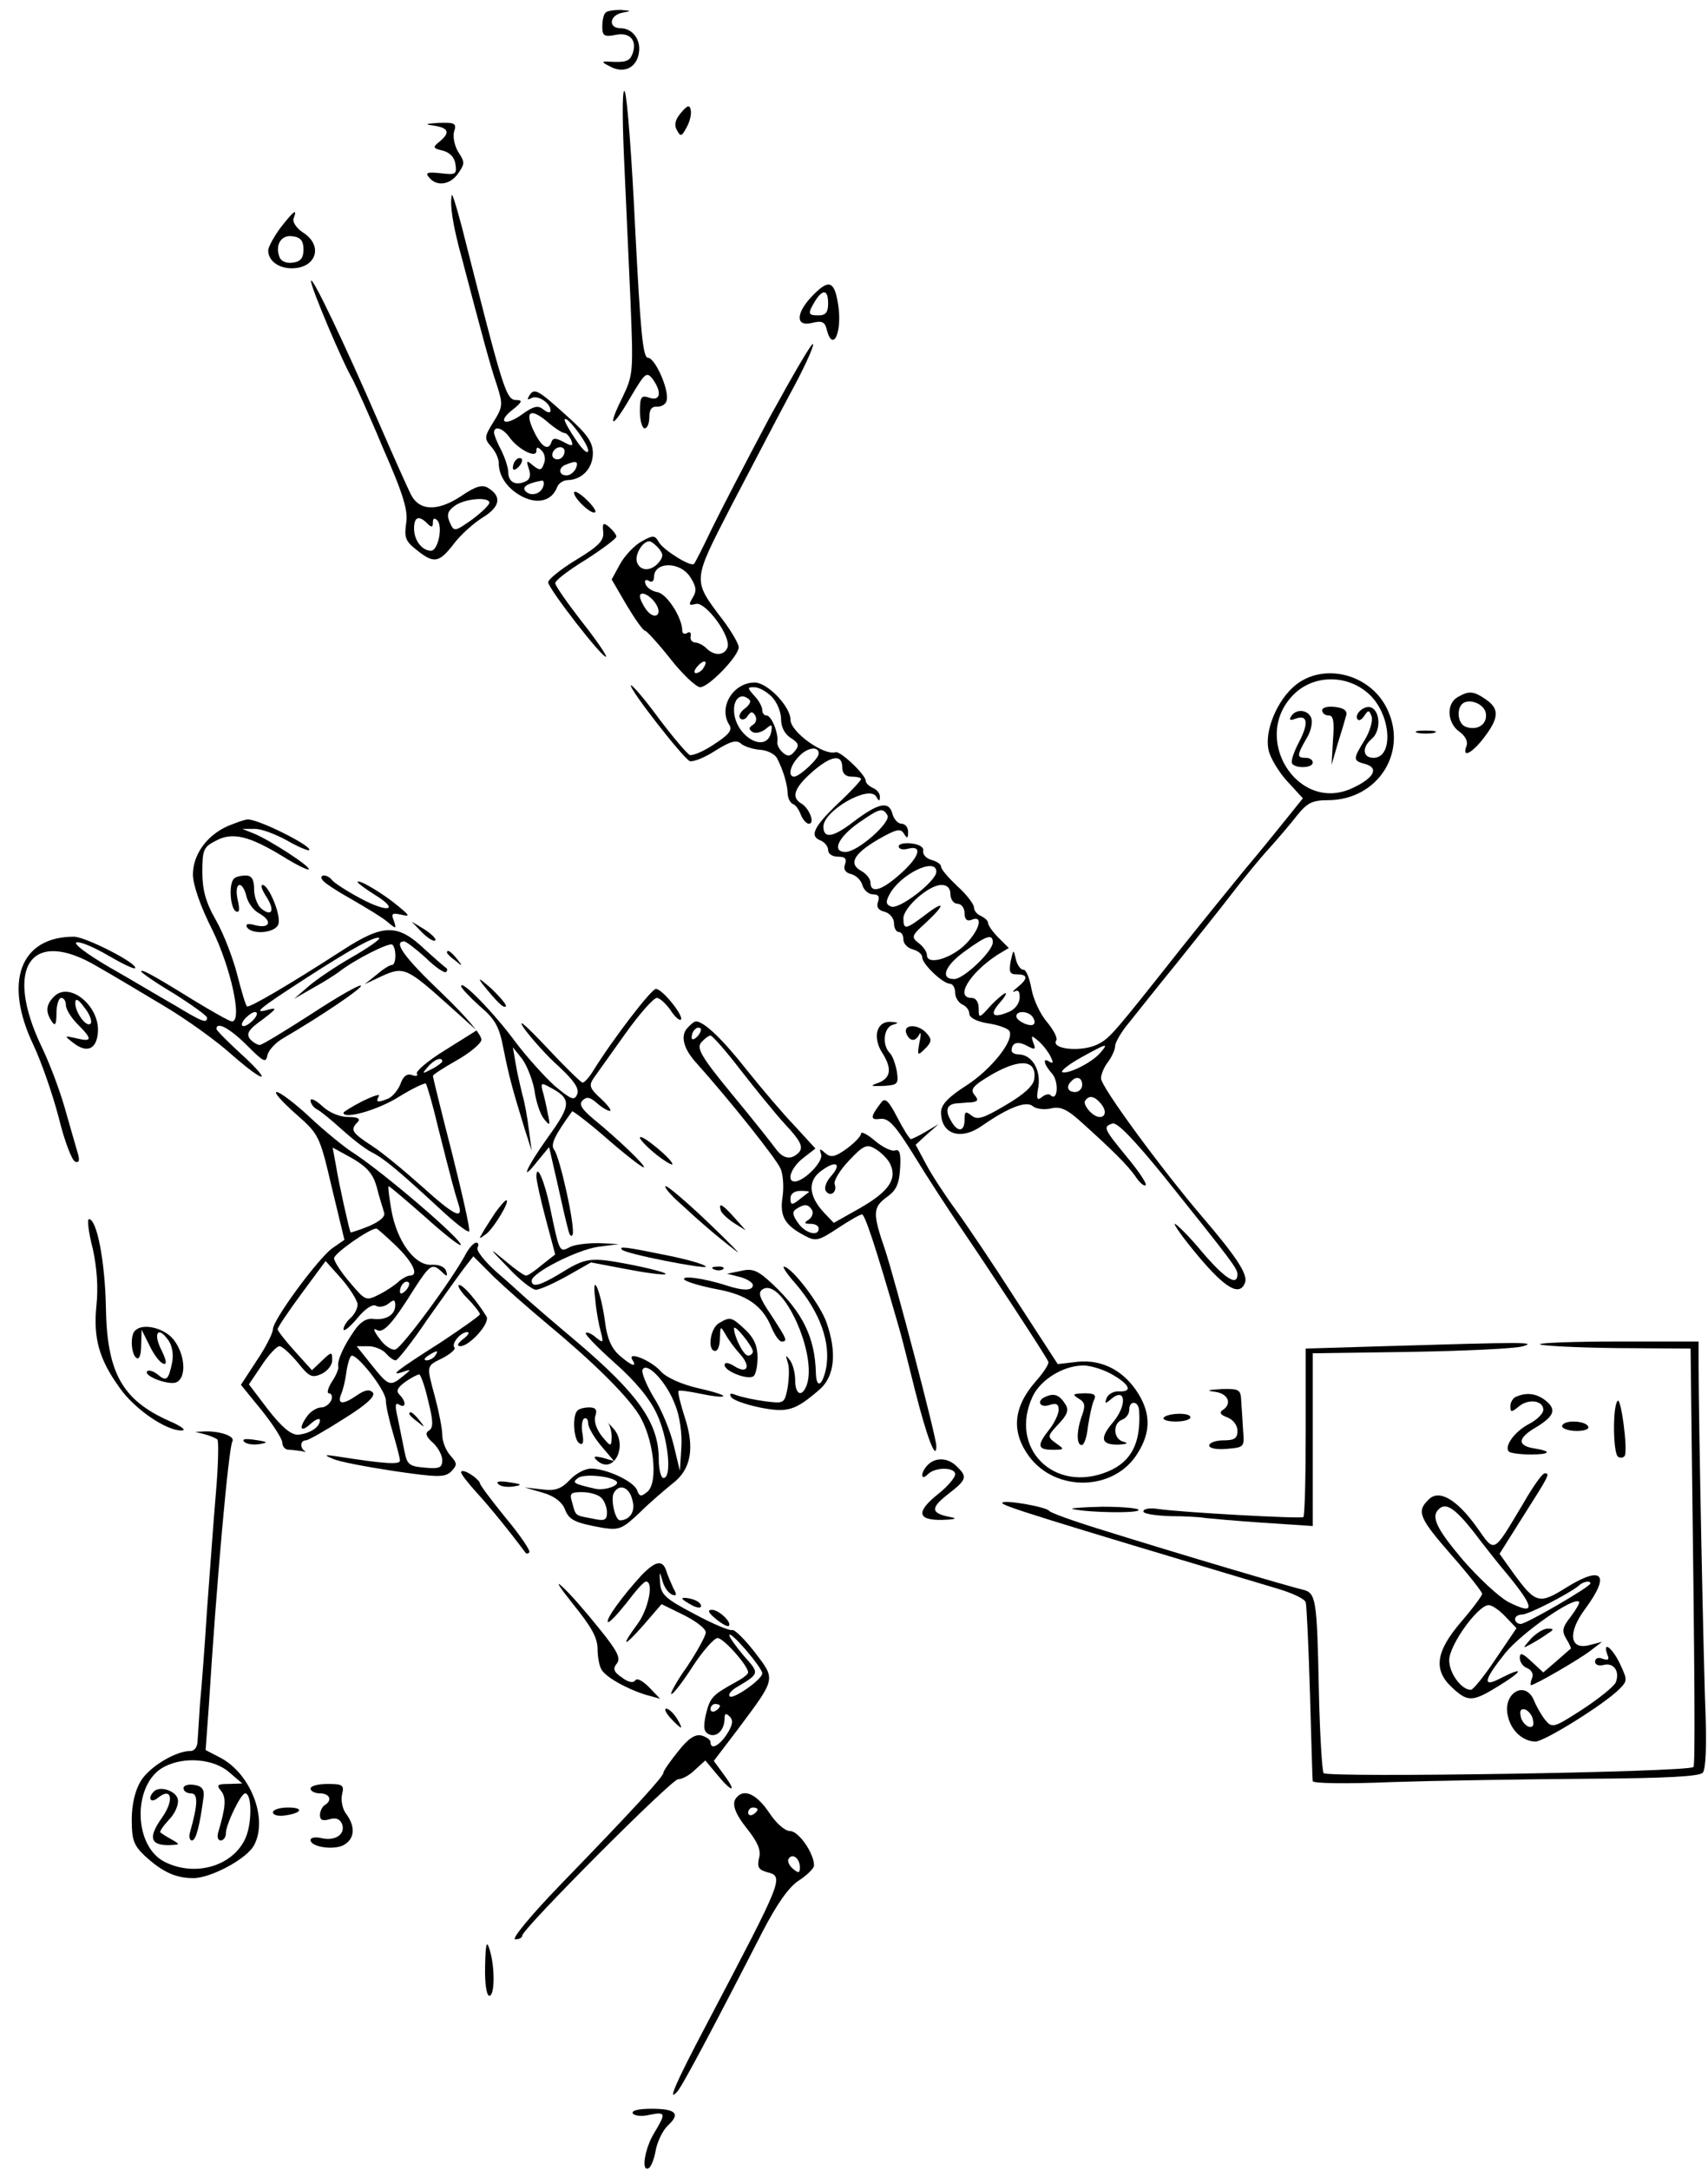 <?xml version="1.0" standalone="no"?>
<!DOCTYPE svg PUBLIC "-//W3C//DTD SVG 20010904//EN"
 "http://www.w3.org/TR/2001/REC-SVG-20010904/DTD/svg10.dtd">
<svg version="1.0" xmlns="http://www.w3.org/2000/svg"
 width="363pt" height="461pt" viewBox="0 0 363 461"
 preserveAspectRatio="xMidYMid meet">
<g transform="translate(0,461) scale(0.1,-0.1)"
fill="#000000" stroke="none">
<path d="M1287 4583 c-4 -3 -7 -17 -7 -29 0 -20 4 -23 29 -18 30 6 46 -12 35
-41 -6 -15 -14 -18 -49 -16 -18 1 -17 -1 3 -11 29 -15 56 -1 60 31 4 27 -14
51 -39 51 -27 0 -24 28 4 33 20 4 20 4 -4 6 -14 0 -29 -2 -32 -6z"/>
<path d="M1326 4280 c4 -85 10 -225 14 -310 6 -150 6 -156 -17 -204 -34 -68
-22 -68 17 0 31 52 34 55 47 39 20 -28 17 -48 -7 -40 -17 6 -20 2 -20 -29 0
-20 5 -36 10 -36 6 0 10 11 10 24 0 16 5 23 17 22 10 0 19 6 20 14 5 23 -25
90 -40 90 -11 0 -16 61 -27 273 -7 149 -17 281 -22 292 -5 12 -6 -41 -2 -135z"/>
<path d="M1447 4370 c-12 -14 -15 -26 -8 -37 7 -14 10 -13 20 6 7 12 11 29 9
37 -2 12 -7 11 -21 -6z"/>
<path d="M923 4343 c31 -5 34 -15 11 -34 -15 -12 -14 -14 7 -19 15 -4 25 -14
27 -29 3 -21 1 -23 -32 -19 -28 3 -33 1 -24 -9 16 -20 45 -16 62 9 14 20 14
24 0 45 -8 13 -12 33 -9 43 6 18 2 20 -32 19 -30 -2 -32 -3 -10 -6z"/>
<path d="M960 4195 c-4 -21 2 -63 22 -135 45 -171 60 -227 74 -268 13 -41 13
-46 -7 -78 -20 -32 -20 -36 -5 -53 9 -10 16 -25 16 -35 0 -28 19 -55 50 -71
33 -17 63 -9 74 20 3 8 13 15 23 15 30 1 53 25 53 57 0 24 -12 41 -57 81 -61
55 -68 59 -79 40 -4 -7 -3 -8 5 -4 13 8 41 -10 41 -26 0 -6 -6 -5 -15 2 -11 9
-20 8 -45 -10 -37 -27 -55 -17 -20 10 19 15 21 20 9 20 -24 0 -27 12 -118 370
-11 41 -20 71 -21 65z m240 -505 c4 0 10 -7 14 -15 5 -13 2 -14 -16 -4 -17 9
-23 9 -26 0 -6 -19 -20 -12 -36 20 -22 44 -10 54 26 24 16 -14 33 -25 38 -25z
m50 -37 c0 -9 -11 0 -25 21 -14 20 -25 40 -25 44 1 14 50 -50 50 -65z m-168
29 c18 -26 58 -47 58 -30 0 9 3 9 11 1 7 -7 9 -19 5 -28 -5 -15 -9 -15 -23 -4
-14 12 -15 11 -9 -7 5 -15 2 -24 -10 -28 -20 -8 -34 1 -34 22 0 9 -7 30 -15
46 -8 15 -15 32 -15 37 0 15 18 10 32 -9z m118 -30 c0 -13 -12 -22 -22 -16
-10 6 -1 24 13 24 5 0 9 -4 9 -8z m24 -37 c-4 -8 -12 -15 -20 -15 -17 0 -18
17 -1 23 22 9 27 7 21 -8z m-70 -40 c-7 -17 -30 -20 -39 -6 -4 8 9 15 37 20 4
0 5 -6 2 -14z"/>
<path d="M1097 3633 c-4 -3 -7 -11 -7 -17 0 -6 5 -5 12 2 6 6 9 14 7 17 -3 3
-9 2 -12 -2z"/>
<path d="M596 4126 c-14 -19 -26 -41 -26 -48 0 -22 22 -38 50 -38 52 0 68 48
24 76 -14 9 -23 23 -20 30 9 23 0 16 -28 -20z m49 -46 c0 -18 -6 -26 -23 -28
-13 -2 -25 3 -28 12 -10 26 4 48 28 44 17 -2 23 -10 23 -28z"/>
<path d="M661 4013 c-1 -12 67 -173 89 -210 5 -10 35 -75 64 -145 44 -100 54
-134 49 -161 -4 -29 -1 -37 22 -55 37 -30 48 -28 79 12 14 19 42 44 61 56 38
23 42 45 13 63 -12 8 -26 5 -58 -17 -50 -33 -89 -32 -107 4 -7 14 -37 81 -67
150 -75 173 -144 317 -145 303z m379 -471 c0 -5 -17 -21 -37 -36 -37 -26 -38
-26 -47 -6 -7 16 -5 24 10 35 21 16 74 20 74 7z m-132 -44 c9 -9 12 -9 12 2 0
9 3 10 9 5 13 -13 2 -65 -13 -65 -19 0 -36 22 -36 47 0 25 10 29 28 11z"/>
<path d="M1727 3982 c-36 -37 -37 -67 -1 -58 20 5 27 3 31 -14 13 -51 34 -5
24 55 -8 49 -20 52 -54 17z m33 -17 c0 -18 -5 -25 -20 -25 -23 0 -24 3 -8 30
17 27 28 25 28 -5z"/>
<path d="M1635 3722 c-49 -92 -104 -198 -123 -237 -18 -38 -35 -71 -37 -73 -7
-7 -64 29 -74 45 -9 16 -12 17 -37 3 -15 -8 -36 -30 -46 -48 l-18 -33 32 -55
c18 -30 35 -54 39 -54 3 0 28 -27 54 -60 26 -33 55 -60 63 -60 18 0 82 66 82
85 0 7 -15 33 -33 57 -66 87 -66 81 16 241 41 78 97 186 126 240 29 53 51 101
49 106 -2 5 -43 -66 -93 -157z m-235 -277 c10 -12 10 -18 0 -30 -16 -19 -39
-19 -46 0 -6 15 11 45 26 45 4 0 13 -7 20 -15z m67 -61 c13 -20 14 -30 5 -44
-9 -15 -8 -17 7 -13 21 5 76 -70 67 -93 -7 -17 -28 -18 -45 -1 -6 6 -17 12
-24 12 -7 1 -11 7 -9 14 1 7 -2 10 -8 6 -5 -3 -10 -1 -10 5 0 28 -33 79 -53
82 -11 2 -22 9 -25 17 -3 8 0 11 7 7 6 -4 11 -1 11 8 0 33 55 34 77 0z m-73
-57 c15 -24 -3 -35 -20 -13 -8 11 -14 24 -14 29 0 13 22 3 34 -16z m101 -136
c-3 -6 -11 -11 -16 -11 -5 0 -4 6 3 14 14 16 24 13 13 -3z"/>
<path d="M1220 3563 c0 -12 38 -48 45 -41 3 2 -6 15 -20 28 -14 13 -25 19 -25
13z"/>
<path d="M1282 3480 c2 -18 -9 -30 -57 -59 -33 -20 -60 -42 -60 -48 0 -13 117
-164 123 -158 2 2 -21 36 -52 75 -31 40 -56 76 -56 81 0 6 29 28 65 50 36 23
65 45 65 49 0 4 -7 13 -15 20 -13 11 -15 9 -13 -10z"/>
<path d="M2754 3155 c-39 -31 -67 -97 -58 -138 3 -16 21 -46 39 -66 l34 -37
-37 -46 c-20 -25 -59 -73 -87 -106 -27 -33 -88 -108 -135 -167 -140 -177 -151
-190 -174 -202 -33 -19 -104 -13 -91 7 3 5 -6 22 -20 39 -14 16 -29 48 -33 71
-4 22 -11 40 -17 40 -5 -1 -13 9 -16 22 -5 22 -5 22 -11 -4 -4 -23 -2 -28 13
-28 24 0 24 -9 2 -27 -10 -8 -13 -12 -6 -9 7 4 11 -1 10 -15 -1 -12 -11 -25
-26 -30 -32 -13 -38 -4 -16 21 10 11 15 20 12 20 -3 0 -18 -12 -32 -27 -24
-27 -25 -27 -25 -5 0 13 -6 22 -15 22 -36 0 -5 52 54 91 l25 15 -22 22 c-12
12 -22 26 -22 31 0 5 -7 11 -15 15 -8 3 -15 11 -15 18 0 7 -16 28 -35 45 -19
18 -35 36 -35 42 0 5 -9 11 -20 14 -11 3 -19 11 -18 19 2 8 -8 14 -24 16 -16
2 -28 -1 -28 -6 0 -6 9 -8 20 -5 32 8 24 -18 -17 -54 -39 -35 -63 -42 -63 -18
0 8 -9 19 -20 25 -27 15 -16 36 37 67 37 21 47 24 54 12 7 -11 9 -11 9 4 0 9
-6 17 -14 17 -7 0 -16 9 -19 20 -7 29 -29 25 -82 -15 -44 -34 -65 -38 -65 -11
0 33 96 89 112 64 6 -11 8 -11 8 0 0 7 -7 15 -15 18 -8 4 -15 10 -15 15 0 13
-54 64 -64 61 -25 -8 -96 43 -96 69 0 28 -49 79 -76 79 -46 0 -78 -53 -54 -90
7 -11 -1 -21 -32 -41 -22 -15 -46 -25 -52 -23 -6 3 -36 38 -66 78 -30 41 -57
72 -59 70 -6 -5 111 -155 125 -161 7 -2 31 7 54 22 32 20 45 24 55 15 7 -6 26
-12 41 -13 15 -1 30 -9 35 -17 13 -25 22 -54 23 -75 0 -11 6 -21 11 -23 6 -2
13 -12 17 -23 4 -10 12 -19 17 -19 14 0 1 33 -16 43 -22 13 -15 33 22 66 41
36 65 40 65 11 0 -13 7 -20 20 -20 11 0 20 -2 20 -5 0 -3 -22 -27 -50 -53 -52
-50 -60 -69 -35 -78 8 -4 15 -12 15 -20 0 -8 9 -14 21 -14 15 0 19 -4 15 -16
-4 -10 0 -18 13 -21 11 -3 21 -13 24 -24 3 -10 13 -19 22 -19 12 0 15 -5 11
-16 -4 -11 1 -18 14 -21 11 -3 20 -14 20 -24 0 -11 5 -19 10 -19 6 0 10 -7 10
-16 0 -9 9 -18 20 -21 11 -3 20 -10 20 -17 0 -14 44 -56 59 -56 6 0 11 -9 11
-19 0 -10 7 -21 15 -25 8 -3 15 -12 15 -19 0 -9 15 -17 39 -21 22 -3 43 -11
46 -16 12 -19 -38 -82 -91 -116 -39 -25 -54 -41 -54 -57 0 -47 42 -61 88 -28
55 38 93 53 107 41 7 -6 24 -8 38 -5 20 5 34 -1 63 -27 69 -62 100 -93 117
-117 9 -14 19 -22 22 -19 3 3 -15 30 -40 60 -50 61 -51 64 -31 71 10 4 46 -34
108 -110 149 -186 157 -197 158 -210 0 -27 -27 -9 -75 47 -27 33 -54 59 -58
60 -4 0 18 -31 50 -69 57 -68 88 -86 99 -56 7 17 -19 56 -91 140 -87 102 -215
276 -215 294 0 9 7 25 15 35 8 11 15 26 15 34 0 7 13 30 30 50 16 20 62 78
102 127 40 50 92 115 115 145 23 30 58 73 78 95 20 22 48 55 62 73 21 26 32
32 65 32 107 0 173 104 124 198 -37 71 -133 94 -192 47z m157 -21 c46 -44 51
-134 8 -134 -23 0 -25 22 -4 40 20 16 19 59 -1 67 -15 6 -38 -16 -28 -26 3 -3
9 1 14 9 8 12 10 12 15 -2 3 -8 -3 -31 -14 -49 -26 -42 -26 -45 0 -52 30 -8
20 -29 -24 -50 -119 -59 -223 109 -124 201 44 40 114 38 158 -4z m-1271 -4
c11 -11 20 -32 20 -48 0 -17 8 -32 21 -40 17 -11 18 -16 8 -28 -9 -11 -15 -12
-25 -3 -8 7 -13 17 -12 23 3 17 -12 56 -23 56 -5 0 -9 5 -9 12 0 6 -7 20 -17
30 -15 17 -15 18 0 18 10 0 26 -9 37 -20z m-47 -7 c4 -3 -1 -12 -11 -19 -9 -7
-13 -16 -9 -20 4 -5 12 -2 16 5 7 10 10 10 16 1 4 -7 2 -16 -5 -20 -9 -6 -9
-9 -1 -15 7 -4 19 -1 28 6 13 11 15 11 12 -6 -10 -49 -79 -8 -79 47 0 26 17
37 33 21z m147 -114 c0 -11 -40 -48 -52 -49 -14 0 -9 23 9 42 18 20 43 24 43
7z m146 -131 c9 -14 -63 -78 -89 -78 -30 0 -16 31 28 62 45 31 51 33 61 16z
m104 -120 c0 -20 -79 -81 -96 -74 -11 4 -12 10 -4 25 23 44 100 81 100 49z
m30 -48 c0 -11 7 -20 15 -20 8 0 15 -9 15 -20 0 -13 5 -18 15 -14 27 11 16
-25 -17 -56 -33 -29 -78 -40 -78 -19 0 7 -8 18 -17 25 -17 13 -16 16 15 44 42
39 41 49 -2 16 -41 -31 -46 -32 -46 -7 0 23 54 71 81 71 12 0 19 -7 19 -20z
m90 -102 c0 -19 -62 -78 -82 -78 -31 0 -20 29 24 60 44 32 58 37 58 18z m85
-159 c4 -6 5 -12 2 -15 -7 -7 -37 7 -37 17 0 13 27 11 35 -2z m37 -82 c7 -14
7 -17 -1 -13 -16 11 -13 -5 5 -25 15 -17 12 -60 -3 -46 -3 4 -12 2 -19 -4 -10
-8 -12 -4 -7 23 5 36 -14 68 -43 68 -8 0 -14 4 -14 8 0 17 13 21 33 10 17 -9
19 -8 13 7 -5 15 -4 16 9 5 9 -7 21 -22 27 -33z m107 7 c-16 -20 -67 -46 -81
-42 -5 2 12 16 39 31 56 31 60 32 42 11z m-141 -57 c-2 -14 -23 -33 -61 -55
-47 -28 -60 -32 -72 -22 -13 10 -15 9 -15 -9 0 -27 -16 -27 -30 0 -12 21 -7
33 13 35 7 0 20 2 31 2 15 2 16 5 7 16 -10 12 -3 20 40 45 59 33 93 29 87 -12z
m102 -12 c0 -8 -7 -15 -15 -15 -16 0 -20 12 -8 23 11 12 23 8 23 -8z m40 -40
c19 -23 1 -39 -21 -19 -10 9 -16 21 -13 25 8 13 20 11 34 -6z"/>
<path d="M2810 3101 c0 -6 6 -11 14 -11 10 0 12 -13 9 -52 l-3 -53 13 45 c8
25 16 52 18 60 3 10 -5 16 -23 18 -16 2 -28 -1 -28 -7z"/>
<path d="M2744 3088 c-5 -8 -2 -9 9 -5 26 10 29 -9 8 -49 -11 -21 -18 -41 -15
-46 7 -11 44 -10 44 2 0 6 -7 10 -15 10 -19 0 -19 5 1 40 10 15 14 35 11 44
-7 19 -33 21 -43 4z"/>
<path d="M3098 3129 c-25 -14 -22 -55 3 -73 13 -9 19 -21 16 -30 -11 -28 11
-17 37 17 32 42 33 61 4 81 -26 18 -36 19 -60 5z m60 -35 c3 -23 -18 -37 -43
-28 -16 6 -20 35 -8 48 14 14 48 1 51 -20z"/>
<path d="M3013 3053 c9 -2 25 -2 35 0 9 3 1 5 -18 5 -19 0 -27 -2 -17 -5z"/>
<path d="M484 2855 c-45 -20 -74 -61 -74 -103 0 -21 16 -68 41 -117 39 -79 65
-195 42 -195 -5 0 -42 21 -83 46 -89 55 -110 66 -110 60 0 -2 31 -24 70 -47
38 -24 70 -47 70 -51 0 -13 -10 -9 -68 26 -32 18 -95 56 -141 82 -46 27 -77
50 -68 52 8 2 38 -11 67 -28 29 -17 54 -29 57 -27 8 9 -105 67 -130 67 -114 0
-150 -96 -86 -230 17 -36 41 -105 54 -155 12 -49 28 -91 35 -93 8 -3 10 3 5
19 -4 13 -16 56 -27 94 -11 39 -33 97 -49 130 -82 171 -23 256 119 171 32 -18
95 -56 142 -84 47 -28 111 -74 143 -103 32 -28 60 -49 63 -46 3 2 -18 25 -46
50 -27 25 -50 48 -50 51 0 17 29 1 65 -35 34 -34 40 -38 43 -22 2 11 17 28 35
38 82 48 169 107 164 111 -3 3 -50 -24 -105 -60 -56 -36 -105 -66 -110 -66 -5
0 -15 6 -21 13 -8 11 -3 20 27 41 30 23 32 26 12 21 -35 -10 -20 2 82 68 99
64 148 90 154 84 3 -2 -24 -21 -59 -41 -35 -20 -76 -48 -92 -62 l-30 -26 40
23 c22 12 47 28 55 34 33 26 108 64 114 58 9 -9 8 -43 -1 -43 -5 0 -19 -9 -33
-21 l-25 -20 38 18 c45 20 52 17 142 -64 l58 -52 -67 -42 c-36 -22 -63 -45
-60 -50 3 -5 -2 -6 -10 -3 -11 4 -19 -2 -25 -19 -5 -13 -17 -27 -26 -31 -23
-9 -27 -8 -20 5 4 6 -11 1 -34 -10 -23 -12 -41 -23 -41 -25 0 -15 74 6 118 34
29 18 55 30 57 28 2 -2 14 -42 25 -89 30 -119 36 -141 44 -166 12 -36 -7 -27
-78 37 -37 33 -84 72 -106 86 -43 28 -46 34 -30 50 7 7 1 11 -20 11 -18 0 -40
9 -55 23 -14 13 -25 18 -25 12 0 -6 6 -15 14 -19 8 -4 32 -24 53 -43 21 -19
49 -41 63 -48 26 -13 56 -38 147 -122 30 -28 57 -49 60 -46 3 2 -14 77 -36
165 -23 89 -41 163 -41 165 0 3 22 17 50 33 27 15 51 35 53 43 3 9 -32 50 -84
100 -81 77 -104 110 -80 110 4 0 25 -16 46 -35 20 -20 40 -33 43 -30 3 3 3 6
1 8 -2 1 -23 19 -46 40 -58 55 -88 55 -177 -3 -113 -73 -197 -122 -201 -118
-3 2 -12 33 -21 68 -9 35 -29 87 -45 115 -22 38 -29 65 -29 103 0 47 3 53 29
66 35 19 71 10 143 -34 27 -17 52 -29 54 -27 6 5 -82 62 -116 76 l-25 10 25 0
c14 1 45 -11 69 -24 24 -14 46 -23 48 -21 8 8 -110 67 -131 65 -6 0 -25 -7
-42 -14z m56 -410 c-7 -8 -17 -15 -22 -15 -6 0 -5 7 2 15 7 8 17 15 22 15 6 0
5 -7 -2 -15z m400 -90 c0 -2 -10 -10 -22 -16 -21 -11 -22 -11 -9 4 13 16 31
23 31 12z"/>
<path d="M497 2743 c-11 -11 -8 -61 4 -69 8 -4 9 3 4 25 -8 37 10 43 19 6 3
-13 15 -29 26 -35 29 -16 25 -33 -6 -26 -17 5 -23 3 -19 -4 11 -17 63 -12 67
8 5 19 -21 82 -34 82 -5 0 -1 -11 8 -25 19 -29 12 -44 -11 -25 -8 7 -15 25
-15 41 0 21 -5 29 -18 29 -10 0 -22 -3 -25 -7z"/>
<path d="M685 2741 c3 -6 31 -24 63 -42 31 -18 66 -39 76 -48 18 -15 19 -15
13 3 -6 15 -4 17 15 13 20 -5 20 -3 -7 19 -31 26 -85 58 -85 50 0 -2 16 -14
35 -26 56 -34 31 -41 -30 -8 -30 16 -57 34 -60 39 -4 5 -11 9 -16 9 -6 0 -8
-4 -4 -9z"/>
<path d="M897 2629 c12 -12 25 -20 28 -17 3 3 -7 13 -22 23 l-28 17 22 -23z"/>
<path d="M950 2586 c0 -2 8 -10 18 -17 15 -13 16 -12 3 4 -13 16 -21 21 -21
13z"/>
<path d="M1025 2520 c32 -40 46 -53 50 -48 3 2 -12 20 -32 39 -22 19 -29 24
-18 9z"/>
<path d="M980 2515 c0 -4 18 -23 39 -42 33 -28 42 -43 51 -91 12 -60 19 -85
44 -167 l16 -50 -6 45 c-3 25 -9 59 -14 75 -4 17 -11 46 -14 65 l-6 35 20 -25
c10 -14 22 -44 26 -67 3 -23 12 -50 20 -60 13 -16 14 -15 8 12 -3 17 -8 38
-11 48 -4 16 -2 17 14 8 48 -25 48 -37 -1 -105 -48 -67 -63 -103 -23 -52 l24
29 17 -74 c9 -41 19 -85 23 -99 3 -14 7 -19 10 -13 6 16 -27 164 -39 180 -9
11 1 31 38 82 2 1 35 -24 74 -58 39 -34 74 -61 78 -61 7 1 -51 57 -107 103
-25 21 -31 31 -23 39 9 9 16 7 30 -5 10 -9 23 -17 28 -17 5 0 -4 12 -19 26
-24 22 -26 28 -15 44 7 10 37 52 67 94 30 42 60 76 67 76 6 0 19 -12 29 -26 9
-14 19 -23 22 -20 7 7 -39 65 -53 65 -9 1 -92 -107 -134 -175 -8 -13 -18 -24
-22 -24 -3 0 -39 35 -79 78 -43 45 -61 61 -45 37 16 -22 49 -59 74 -81 32 -30
43 -46 39 -58 -6 -15 -12 -13 -48 17 -22 20 -60 62 -84 94 -44 60 -115 133
-115 118z"/>
<path d="M115 2493 c-17 -17 -19 -32 -5 -53 7 -11 10 -7 10 18 0 17 5 32 10
32 6 0 10 -7 10 -15 0 -9 11 -27 25 -41 32 -32 31 -38 -2 -30 -27 6 -27 6 -8
-9 29 -23 50 -15 53 21 5 56 -60 110 -93 77z m78 -57 c-8 -11 -33 22 -33 43 0
11 6 9 19 -9 11 -13 17 -29 14 -34z"/>
<path d="M1460 2425 c-14 -16 -7 -43 18 -71 71 -79 173 -207 181 -227 6 -14 7
-42 4 -61 -6 -40 5 -59 47 -81 24 -13 30 -11 71 16 24 16 47 29 51 29 6 0 28
-65 77 -235 5 -16 21 -79 36 -140 25 -99 45 -151 45 -117 0 19 -87 350 -109
417 -27 78 -26 90 4 112 20 14 26 28 28 61 2 31 -1 41 -10 38 -7 -3 -26 6 -43
20 -16 14 -30 21 -30 16 0 -6 -14 -20 -30 -32 -25 -18 -34 -20 -46 -10 -12 11
-13 10 -9 -2 6 -15 -36 -58 -56 -58 -18 0 -8 29 17 49 l27 21 -44 48 c-25 26
-70 79 -102 119 -52 66 -91 103 -108 103 -4 0 -12 -7 -19 -15z m22 -17 c-7 -7
-12 -8 -12 -2 0 6 3 14 7 17 3 4 9 5 12 2 2 -3 -1 -11 -7 -17z m91 -70 c31
-40 74 -93 96 -117 32 -34 38 -47 30 -58 -16 -18 -34 -16 -50 6 -8 11 -49 63
-93 116 -65 79 -76 98 -66 110 7 8 16 15 20 15 4 0 33 -33 63 -72z m318 -199
c17 -33 -1 -60 -64 -96 l-55 -31 -20 21 c-34 36 -36 69 -6 90 31 23 44 15 20
-12 -10 -11 -15 -25 -11 -31 9 -14 25 -3 19 14 -3 7 11 30 30 50 30 32 38 36
55 26 11 -6 26 -20 32 -31z m-172 -62 c-2 -1 -12 -9 -21 -16 -15 -12 -18 -11
-18 3 0 10 8 16 22 16 12 0 19 -1 17 -3z m7 -38 c3 -6 0 -15 -7 -20 -11 -7
-10 -9 4 -9 9 0 17 -4 17 -10 0 -18 -29 -10 -44 12 -12 17 -13 24 -3 30 17 11
25 10 33 -3z"/>
<path d="M1865 2420 c-4 -12 0 -31 9 -45 22 -34 20 -54 -6 -65 -20 -7 -19 -8
10 -7 30 2 32 4 28 31 -3 16 -9 33 -15 39 -17 17 -13 55 7 60 13 4 12 5 -5 6
-14 1 -24 -6 -28 -19z"/>
<path d="M1926 2415 c7 -18 20 -19 28 -2 3 6 4 -1 0 -18 -5 -28 -4 -29 12 -13
14 14 15 20 4 32 -17 21 -51 21 -44 1z"/>
<path d="M627 2245 c51 -45 52 -46 78 -157 l27 -112 -26 -18 c-31 -23 -126
-152 -126 -172 0 -8 -15 -38 -34 -66 l-34 -52 44 -54 c24 -30 44 -61 44 -69 0
-8 6 -15 14 -15 8 0 20 -2 28 -3 7 -2 10 -2 6 0 -11 7 -10 23 2 23 5 0 42 21
81 46 50 31 68 49 61 56 -7 7 -17 5 -33 -6 -30 -21 -43 -20 -34 2 4 9 9 30 11
46 2 16 7 32 10 35 9 10 74 -72 74 -94 0 -11 7 -42 15 -69 8 -27 15 -54 15
-59 0 -9 -32 -7 -134 9 -27 4 -28 3 -9 -5 12 -6 70 -17 129 -26 96 -14 109
-14 123 -1 13 14 13 17 -2 34 -9 10 -17 29 -17 43 0 13 -7 49 -15 79 -19 71
-20 67 16 85 17 9 28 19 25 22 -8 8 13 33 27 33 6 0 2 -7 -9 -15 -11 -9 -14
-14 -6 -15 20 0 64 49 56 63 -21 34 -49 67 -58 67 -5 0 2 -13 17 -28 15 -15
27 -31 27 -34 0 -3 -37 -29 -82 -59 -96 -61 -111 -73 -83 -64 20 7 20 6 1 -9
-27 -22 -30 -21 -66 24 l-32 40 25 0 c13 0 30 -7 37 -15 7 -8 16 -15 21 -15 4
0 35 39 68 88 34 48 69 97 79 110 l18 23 44 -44 c25 -24 74 -67 110 -97 100
-83 169 -151 197 -194 32 -50 43 -145 19 -165 -13 -11 -17 -11 -22 3 -7 19
-65 46 -98 46 -13 0 -33 -11 -45 -24 -18 -19 -31 -24 -60 -20 l-36 4 38 -11
c25 -7 41 -20 47 -34 9 -24 20 -30 82 -41 34 -5 41 -2 77 32 22 22 54 49 70
62 40 30 48 76 26 142 -9 28 -15 53 -13 55 2 2 23 -1 47 -6 24 -5 46 -8 48 -5
3 2 -22 10 -54 17 -34 8 -66 22 -78 35 -21 24 -73 45 -61 25 11 -17 -2 -13
-28 10 -16 14 -26 36 -30 70 -9 67 -29 112 -21 49 2 -25 8 -56 12 -70 6 -23 5
-24 -11 -11 -9 8 -19 12 -21 9 -3 -2 25 -31 61 -63 44 -39 75 -76 90 -109 24
-51 33 -136 14 -136 -5 0 -10 18 -10 40 0 77 -43 138 -176 251 -49 41 -95 81
-104 89 -9 8 -37 34 -64 57 -26 23 -45 47 -41 53 3 5 2 10 -3 10 -5 0 -14 -10
-21 -22 -28 -54 -138 -203 -151 -205 -8 -2 -24 9 -34 24 -11 14 -14 23 -6 18
14 -9 33 11 81 88 33 51 38 54 58 35 11 -11 13 -10 9 2 -3 9 -16 14 -31 13
-35 -2 -73 49 -85 115 -5 29 -8 52 -6 52 2 0 36 -29 76 -64 40 -36 74 -63 77
-61 7 8 -168 158 -233 199 -15 10 -55 42 -87 72 -32 30 -64 54 -71 54 -7 0 11
-20 39 -45z m174 -158 c5 -21 13 -44 15 -52 4 -9 -7 -19 -32 -30 -20 -8 -38
-14 -39 -13 -3 6 -25 104 -31 142 l-7 38 42 -23 c32 -19 44 -33 52 -62z m41
-124 c36 -35 49 -63 29 -63 -5 0 -16 -6 -23 -12 -7 -7 -26 -20 -42 -28 -28
-14 -29 -14 -62 25 -19 22 -34 45 -34 52 0 10 75 63 90 63 2 0 21 -17 42 -37z
m-82 -124 c0 -9 -7 -22 -15 -29 -8 -7 -15 -18 -15 -24 0 -6 13 4 29 23 17 21
33 31 40 27 6 -4 18 -2 26 4 12 10 15 9 15 -3 0 -20 -19 -32 -46 -29 -15 2
-28 -6 -41 -25 -23 -33 -37 -64 -34 -77 1 -4 -5 -19 -14 -32 -8 -13 -11 -24
-6 -24 6 0 8 -7 5 -15 -4 -8 -13 -15 -21 -15 -9 0 -22 -8 -29 -17 -20 -27 -16
-38 6 -18 11 10 20 13 20 8 0 -15 -22 -29 -47 -31 -15 0 -34 16 -63 53 l-41
54 27 40 c15 23 32 41 38 41 6 0 23 -16 39 -35 24 -30 30 -33 50 -24 13 6 23
19 23 29 0 19 -1 19 -22 -1 l-21 -20 -37 41 c-20 22 -36 43 -36 46 0 4 23 38
51 76 l51 69 34 -38 c18 -21 33 -45 34 -54z m102 29 c-7 -7 -12 -8 -12 -2 0
14 12 26 19 19 2 -3 -1 -11 -7 -17z m63 -138 c-3 -5 -12 -10 -18 -10 -7 0 -6
4 3 10 19 12 23 12 15 0z m510 -105 c10 -24 15 -62 13 -91 l-3 -49 -13 54 c-7
30 -26 77 -43 103 -16 27 -27 54 -23 59 10 16 52 -29 69 -76z m-525 9 c11 -43
11 -57 2 -63 -9 -5 -7 -13 8 -26 11 -10 20 -27 20 -37 0 -16 -6 -19 -37 -16
-34 3 -38 6 -44 38 -4 19 -10 50 -14 69 -6 25 -5 32 3 27 15 -9 16 6 1 21 -8
8 -4 15 12 27 13 9 26 16 30 16 3 0 12 -25 19 -56z m400 -171 c9 -8 -23 -20
-44 -16 -48 11 -52 13 -36 24 14 8 68 3 80 -8z m34 -40 c7 -24 -5 -42 -26 -43
-11 0 -21 47 -13 59 12 20 33 11 39 -16z m-66 5 c7 -7 12 -21 12 -31 0 -17 -5
-19 -32 -13 -37 7 -34 5 -42 34 -6 19 -4 22 21 22 16 0 34 -5 41 -12z"/>
<path d="M870 1606 c0 -2 8 -10 18 -17 15 -13 16 -12 3 4 -13 16 -21 21 -21
13z"/>
<path d="M1873 2268 c-24 -31 -24 -38 -2 -35 18 2 32 -14 73 -80 28 -46 72
-113 97 -150 56 -82 183 -275 187 -286 2 -4 -10 -23 -27 -42 -48 -55 -52 -107
-14 -159 57 -77 182 -74 231 7 27 43 28 82 2 125 -30 49 -76 74 -129 69 l-43
-5 -89 137 c-48 75 -106 161 -128 191 -22 30 -51 74 -63 97 l-22 41 24 22 25
22 -27 -16 c-15 -9 -30 -16 -32 -16 -3 0 -16 21 -29 46 -18 35 -26 43 -34 32z
m487 -576 c40 -22 49 -39 19 -38 -12 1 -24 -6 -27 -14 -5 -13 -3 -13 11 -1 30
24 32 -15 3 -50 -30 -35 -26 -49 12 -48 17 1 21 3 10 6 -22 5 -24 39 -3 47 8
3 15 12 15 21 0 21 20 19 21 -2 4 -68 -16 -108 -66 -129 -115 -48 -212 50
-160 160 17 35 64 64 105 65 14 1 41 -7 60 -17z"/>
<path d="M2223 1643 c-21 -8 -14 -25 7 -18 15 5 20 2 20 -10 0 -9 -9 -28 -20
-42 -27 -34 -25 -43 7 -43 26 0 26 1 7 14 -19 14 -18 15 6 41 19 20 22 30 14
42 -12 19 -23 24 -41 16z"/>
<path d="M2292 1639 c14 -8 15 -15 8 -35 -12 -32 -13 -64 -1 -64 5 0 11 17 13
38 3 20 8 45 12 55 7 14 3 17 -20 17 -24 -1 -26 -2 -12 -11z"/>
<path d="M1360 2193 c0 -4 16 -21 35 -36 19 -15 35 -24 34 -20 -1 11 -69 67
-69 56z"/>
<path d="M1140 2110 c0 -8 9 -49 20 -90 l20 -75 -28 -22 c-15 -13 -30 -23 -34
-23 -4 0 -24 14 -45 32 -35 29 -35 28 7 -15 24 -26 51 -47 59 -47 8 0 37 13
66 29 l51 29 74 -14 c41 -8 79 -13 84 -11 6 2 -27 11 -72 20 -88 17 -96 16
-154 -20 -40 -24 -58 -29 -58 -14 0 17 95 65 140 72 l45 6 -43 2 c-24 0 -52
-3 -62 -9 -21 -11 -21 -11 -41 85 -12 57 -29 96 -29 65z"/>
<path d="M1446 2053 c39 -36 74 -67 120 -102 11 -9 -16 19 -60 61 -45 43 -85
77 -91 78 -5 0 8 -17 31 -37z"/>
<path d="M1052 2033 c-10 -16 -23 -35 -27 -43 -8 -13 -7 -13 9 -1 17 14 51 71
42 71 -3 0 -13 -12 -24 -27z"/>
<path d="M1532 2038 c2 -6 15 -18 29 -27 l24 -15 -24 27 c-26 29 -35 34 -29
15z"/>
<path d="M197 1958 c9 -41 12 -83 8 -121 -7 -69 5 -114 49 -175 32 -46 100
-92 132 -91 11 0 0 9 -26 20 -101 45 -133 103 -135 244 -2 95 -19 185 -36 185
-4 0 -1 -28 8 -62z"/>
<path d="M1322 1955 c8 -9 178 -42 178 -36 0 4 -37 15 -82 24 -88 18 -104 20
-96 12z"/>
<path d="M1518 1913 c7 -3 16 -2 19 1 4 3 -2 6 -13 5 -11 0 -14 -3 -6 -6z"/>
<path d="M1575 1910 l-30 -6 28 -7 c15 -4 27 -12 27 -17 0 -12 -19 -13 -56 -1
-49 16 -99 22 -89 12 6 -5 37 -14 69 -20 64 -12 97 -35 116 -82 7 -16 16 -29
21 -29 14 0 11 5 -22 56 -25 37 -29 48 -18 55 42 26 118 -141 93 -205 -10 -25
-24 -19 -24 12 0 15 -5 34 -11 42 -9 12 -10 12 -5 -4 4 -10 3 -34 0 -54 -7
-34 -7 -34 -48 -29 -23 3 -50 9 -61 13 -12 5 -16 4 -11 -4 3 -6 31 -16 60 -22
60 -12 76 -7 129 39 31 28 36 79 13 143 -14 38 -73 116 -90 117 -4 1 6 -15 23
-34 54 -62 78 -129 66 -185 -8 -35 -20 -40 -21 -7 -2 76 -28 128 -91 188 -32
30 -43 35 -68 29z"/>
<path d="M1528 1799 c-19 -11 -25 -59 -8 -59 6 0 10 12 10 28 1 25 1 26 12 7
6 -11 20 -30 31 -42 24 -27 15 -43 -13 -25 -13 8 -20 8 -20 2 0 -13 48 -32 61
-24 5 3 9 21 9 40 0 25 -8 42 -26 59 -30 28 -32 28 -56 14z m72 -60 c0 -5 -5
-9 -10 -9 -10 0 -30 41 -30 58 1 10 40 -39 40 -49z"/>
<path d="M287 1783 c-11 -10 -8 -51 3 -58 6 -4 10 7 10 27 l1 33 17 -34 c9
-19 22 -36 29 -38 8 -3 7 6 -3 27 -19 36 -9 54 12 25 10 -12 13 -31 10 -49 -8
-38 -12 -42 -31 -26 -9 7 -18 10 -22 7 -9 -10 44 -30 61 -24 23 9 20 59 -5 91
-20 25 -66 36 -82 19z"/>
<path d="M2940 1750 l-165 -5 0 -177 c0 -97 -2 -178 -5 -181 -6 -4 -258 10
-307 17 -18 3 -33 1 -33 -5 0 -5 26 -9 58 -10 31 0 64 -2 74 -4 9 -1 64 -6
122 -10 l106 -7 0 183 0 184 210 3 c115 2 222 7 237 12 30 9 4 9 -297 0z"/>
<path d="M3273 1754 c3 -3 76 -7 163 -8 l157 -1 2 -170 c7 -544 8 -715 4 -719
-11 -11 -775 -23 -786 -13 -3 4 -8 82 -10 174 -4 199 -6 209 -35 216 -23 5
-254 73 -433 129 -55 17 -102 34 -105 38 -6 9 -100 25 -100 17 0 -6 76 -30
588 -183 30 -9 55 -21 57 -28 2 -6 6 -92 9 -191 3 -99 5 -184 6 -189 0 -5 74
-6 168 -2 92 3 276 6 409 7 175 1 245 5 252 13 6 7 8 55 6 117 -4 93 -15 630
-15 752 l0 47 -172 0 c-94 0 -169 -3 -165 -6z"/>
<path d="M2583 1653 c28 -4 36 -26 15 -39 -7 -5 -4 -10 10 -15 13 -5 22 -17
22 -29 0 -16 -7 -20 -30 -20 -16 0 -30 -5 -30 -11 0 -6 16 -9 38 -7 36 3 37 4
34 38 -1 19 -3 47 -4 63 -1 25 -4 27 -42 26 -30 -2 -34 -3 -13 -6z"/>
<path d="M3223 1643 c-7 -2 -13 -12 -13 -20 0 -14 2 -14 18 -1 20 17 52 13 52
-7 0 -8 -13 -21 -30 -30 -31 -16 -54 -48 -43 -59 3 -3 24 -6 46 -6 43 0 46 7
7 13 -36 6 -35 22 5 45 39 24 44 38 18 58 -19 14 -39 16 -60 7z"/>
<path d="M3438 1634 c-11 -11 -10 -112 1 -119 5 -3 11 -2 14 2 7 14 -8 125
-15 117z"/>
<path d="M1227 1613 c-11 -11 -8 -61 4 -69 8 -5 10 1 7 20 -3 14 -1 29 3 32 5
3 9 -1 9 -10 0 -8 12 -29 27 -47 l28 -33 -24 7 c-17 4 -21 3 -14 -4 36 -36 70
30 36 67 -10 11 -15 15 -10 10 4 -6 7 -19 7 -30 -1 -20 -2 -20 -21 3 -11 14
-17 31 -14 42 5 14 1 19 -13 19 -10 0 -22 -3 -25 -7z"/>
<path d="M2473 1598 c-2 -5 10 -8 26 -8 17 0 31 4 31 9 0 11 -50 9 -57 -1z"/>
<path d="M3320 1580 c0 -5 14 -10 31 -10 17 0 28 4 24 10 -3 6 -17 10 -31 10
-13 0 -24 -4 -24 -10z"/>
<path d="M435 1563 c11 -3 23 -8 27 -11 3 -4 2 -54 -3 -112 -5 -58 -13 -170
-19 -250 -5 -80 -12 -170 -15 -200 -2 -30 -4 -65 -5 -77 0 -14 -6 -23 -16 -23
-31 0 -87 -34 -105 -64 -12 -20 -19 -50 -19 -82 0 -42 4 -54 27 -76 38 -35 66
-48 104 -48 37 0 114 41 129 70 30 56 -7 152 -72 186 l-31 16 7 96 c16 258 42
548 50 560 6 11 -27 22 -59 21 l-20 -1 20 -5z m52 -718 l28 -24 -29 -1 c-24 0
-27 -2 -16 -15 11 -14 10 -33 -6 -87 -3 -10 -1 -18 5 -18 6 0 11 7 11 15 0 19
32 85 41 85 14 0 15 -59 2 -92 -25 -62 -108 -87 -174 -53 -67 35 -67 168 1
202 43 22 105 16 137 -12z"/>
<path d="M390 811 c0 -6 7 -11 16 -11 15 0 15 -22 -2 -82 -3 -10 -1 -18 4 -18
9 0 17 34 25 95 1 14 -5 21 -20 23 -13 2 -23 -1 -23 -7z"/>
<path d="M327 804 c-14 -14 -7 -26 8 -14 30 25 36 -4 9 -42 -29 -41 -25 -58
14 -58 25 1 26 1 7 12 -11 6 -22 13 -24 15 -3 1 6 14 18 27 13 13 21 32 19 43
-3 18 -38 30 -51 17z"/>
<path d="M519 1547 c5 -5 19 -7 32 -5 20 3 19 5 -9 9 -20 3 -29 2 -23 -4z"/>
<path d="M1972 1498 c-7 -7 -12 -16 -12 -22 0 -6 5 -5 12 2 16 16 58 15 58 0
0 -7 -16 -26 -35 -41 -49 -39 -46 -57 8 -56 27 1 33 3 17 6 -42 8 -43 19 -6
48 40 31 43 37 20 59 -18 19 -45 21 -62 4z"/>
<path d="M980 1482 c0 -4 15 -23 33 -43 25 -27 70 -82 104 -128 2 -2 5 -2 8 1
3 3 -19 36 -50 73 -30 37 -55 70 -55 74 0 3 -9 12 -20 19 -11 7 -20 9 -20 4z"/>
<path d="M3238 1417 c-66 -110 -60 -107 -99 -52 -43 60 -81 82 -103 59 -26
-25 -20 -39 49 -118 36 -41 65 -78 65 -82 0 -4 -20 -31 -45 -60 -54 -63 -59
-102 -19 -139 34 -32 44 -31 102 5 50 31 51 40 2 15 -40 -21 -38 -6 9 53 35
43 146 121 157 109 2 -2 -6 -16 -18 -32 -18 -23 -19 -30 -9 -47 7 -11 11 -21
9 -21 -2 -1 -15 -13 -30 -26 l-28 -24 -25 23 c-19 18 -25 20 -25 8 0 -9 7 -19
16 -22 9 -4 14 -13 10 -21 -3 -8 -4 -15 -2 -15 8 0 103 55 126 73 l25 19 -27
-7 c-42 -11 -47 26 -9 77 54 73 37 93 -39 46 -59 -37 -66 -35 -113 29 l-30 42
51 81 c54 85 57 90 45 90 -5 0 -25 -28 -45 -63z m-108 -59 c22 -29 55 -71 73
-92 60 -73 61 -89 2 -59 -20 11 -63 51 -96 89 -55 65 -68 91 -52 107 15 16 34
4 73 -45z m250 -112 c0 -7 -136 -86 -148 -86 -7 0 -12 5 -12 10 0 6 7 10 15
10 14 0 101 45 120 61 9 9 25 12 25 5z m-180 -71 l23 -24 -44 -65 c-24 -36
-48 -66 -53 -66 -20 0 -46 35 -46 63 0 32 61 117 84 117 7 0 23 -11 36 -25z"/>
<path d="M1059 1457 c5 -5 19 -7 32 -5 20 3 19 5 -9 9 -20 3 -29 2 -23 -4z"/>
<path d="M2280 1404 c37 -8 140 -9 140 -2 0 4 -35 7 -77 7 -43 -1 -71 -3 -63
-5z"/>
<path d="M1363 1263 c-41 -45 -76 -93 -71 -99 3 -2 20 16 39 40 19 25 37 46
42 46 17 0 5 -59 -18 -90 -37 -50 -30 -51 13 -2 l38 44 47 -23 c26 -13 47 -29
47 -37 0 -7 -18 -40 -40 -73 -23 -32 -37 -59 -33 -58 4 0 25 27 46 60 21 32
45 59 52 59 13 0 65 -59 65 -73 0 -4 -12 -13 -27 -21 -49 -27 -54 -32 -63 -69
-6 -28 -4 -37 8 -42 16 -6 32 10 32 35 0 10 3 11 11 3 8 -8 6 -18 -6 -37 -17
-26 -35 -34 -35 -17 0 5 -9 11 -19 14 -14 3 -28 -6 -50 -34 -17 -21 -31 -41
-31 -45 0 -8 -59 -73 -217 -236 -63 -65 -107 -118 -98 -118 8 0 15 3 15 8 0
14 317 332 331 332 9 0 25 9 36 20 l22 20 25 -30 c32 -39 43 -39 15 -1 l-22
30 51 67 c82 110 81 105 36 164 -21 27 -43 49 -48 47 -5 -2 -41 13 -80 34 -61
32 -71 41 -73 65 -2 27 -1 27 5 5 4 -14 13 -26 21 -29 9 -3 10 0 2 14 -5 11
-12 27 -15 37 -8 24 -23 21 -53 -10z m257 -208 c0 -13 -62 -56 -69 -49 -4 4 2
11 12 18 52 31 52 30 18 68 -17 20 -31 40 -31 44 1 12 70 -69 70 -81z m-90
-69 c0 -3 -4 -8 -10 -11 -5 -3 -10 -1 -10 4 0 6 5 11 10 11 6 0 10 -2 10 -4z"/>
<path d="M1218 1202 c38 -47 52 -71 52 -95 0 -18 4 -38 9 -45 10 -16 55 -41
95 -53 l29 -8 -23 24 c-14 14 -26 21 -30 15 -4 -6 -15 -4 -28 6 -18 12 -20 19
-11 30 9 11 1 27 -39 76 -28 35 -62 74 -78 88 -15 14 -4 -3 24 -38z"/>
<path d="M1450 1214 c0 -2 9 -8 20 -14 11 -6 20 -7 20 -2 0 6 -9 12 -20 15
-11 3 -20 3 -20 1z"/>
<path d="M1521 1171 c13 -11 26 -18 28 -15 7 7 -21 34 -36 34 -10 0 -8 -6 8
-19z"/>
<path d="M3254 1129 c-19 -22 -19 -22 1 -11 11 6 27 16 35 22 13 8 13 10 -1
10 -9 0 -24 -10 -35 -21z"/>
<path d="M3416 1095 c5 -11 2 -13 -10 -9 -9 4 -16 1 -16 -6 0 -7 8 -10 19 -7
21 5 34 -14 25 -37 -3 -8 -35 -34 -70 -57 -62 -40 -65 -41 -80 -23 -8 10 -19
29 -24 42 -19 44 -68 14 -55 -35 7 -30 31 -52 58 -53 19 0 146 79 178 111 18
18 18 20 2 54 -16 34 -38 51 -27 20z m-158 -139 c3 -12 -1 -17 -10 -14 -7 3
-15 13 -16 22 -3 12 1 17 10 14 7 -3 15 -13 16 -22z"/>
<path d="M1425 960 c10 -11 20 -20 22 -20 2 0 -2 9 -9 20 -7 11 -17 20 -22 20
-5 0 -1 -9 9 -20z"/>
<path d="M660 810 c0 -5 9 -10 20 -10 21 0 27 -15 10 -25 -5 -3 -10 -13 -10
-21 0 -11 6 -13 20 -9 14 4 22 1 27 -10 8 -22 -15 -37 -44 -30 -13 3 -23 1
-23 -4 0 -15 49 -22 70 -11 24 13 26 39 6 66 -8 10 -12 29 -9 42 5 20 1 22
-31 22 -20 0 -36 -4 -36 -10z"/>
<path d="M1567 793 c-14 -13 -6 -35 23 -71 21 -27 28 -44 23 -60 -4 -18 -1
-24 16 -29 38 -10 38 -9 -127 -323 -67 -127 -84 -167 -63 -144 9 8 78 138 181
339 31 60 57 97 78 110 17 11 31 25 32 31 1 25 -32 74 -51 74 -11 0 -30 17
-45 40 -25 37 -51 50 -67 33z m43 -27 c0 -3 -4 -8 -10 -11 -5 -3 -10 -1 -10 4
0 6 5 11 10 11 6 0 10 -2 10 -4z m90 -123 c0 -13 -3 -13 -15 -3 -8 7 -12 16
-9 21 8 13 24 1 24 -18z"/>
<path d="M580 760 c0 -6 11 -9 25 -7 37 5 42 17 7 17 -18 0 -32 -5 -32 -10z"/>
<path d="M1031 433 c-1 -36 3 -63 9 -63 12 0 12 64 0 100 -6 19 -8 9 -9 -37z"/>
<path d="M1345 120 c3 -5 19 -7 35 -3 35 7 36 4 10 -39 -20 -33 -28 -84 -11
-74 5 3 12 21 15 40 4 18 15 41 26 51 27 25 16 35 -36 35 -27 0 -43 -4 -39
-10z"/>
</g>
</svg>
